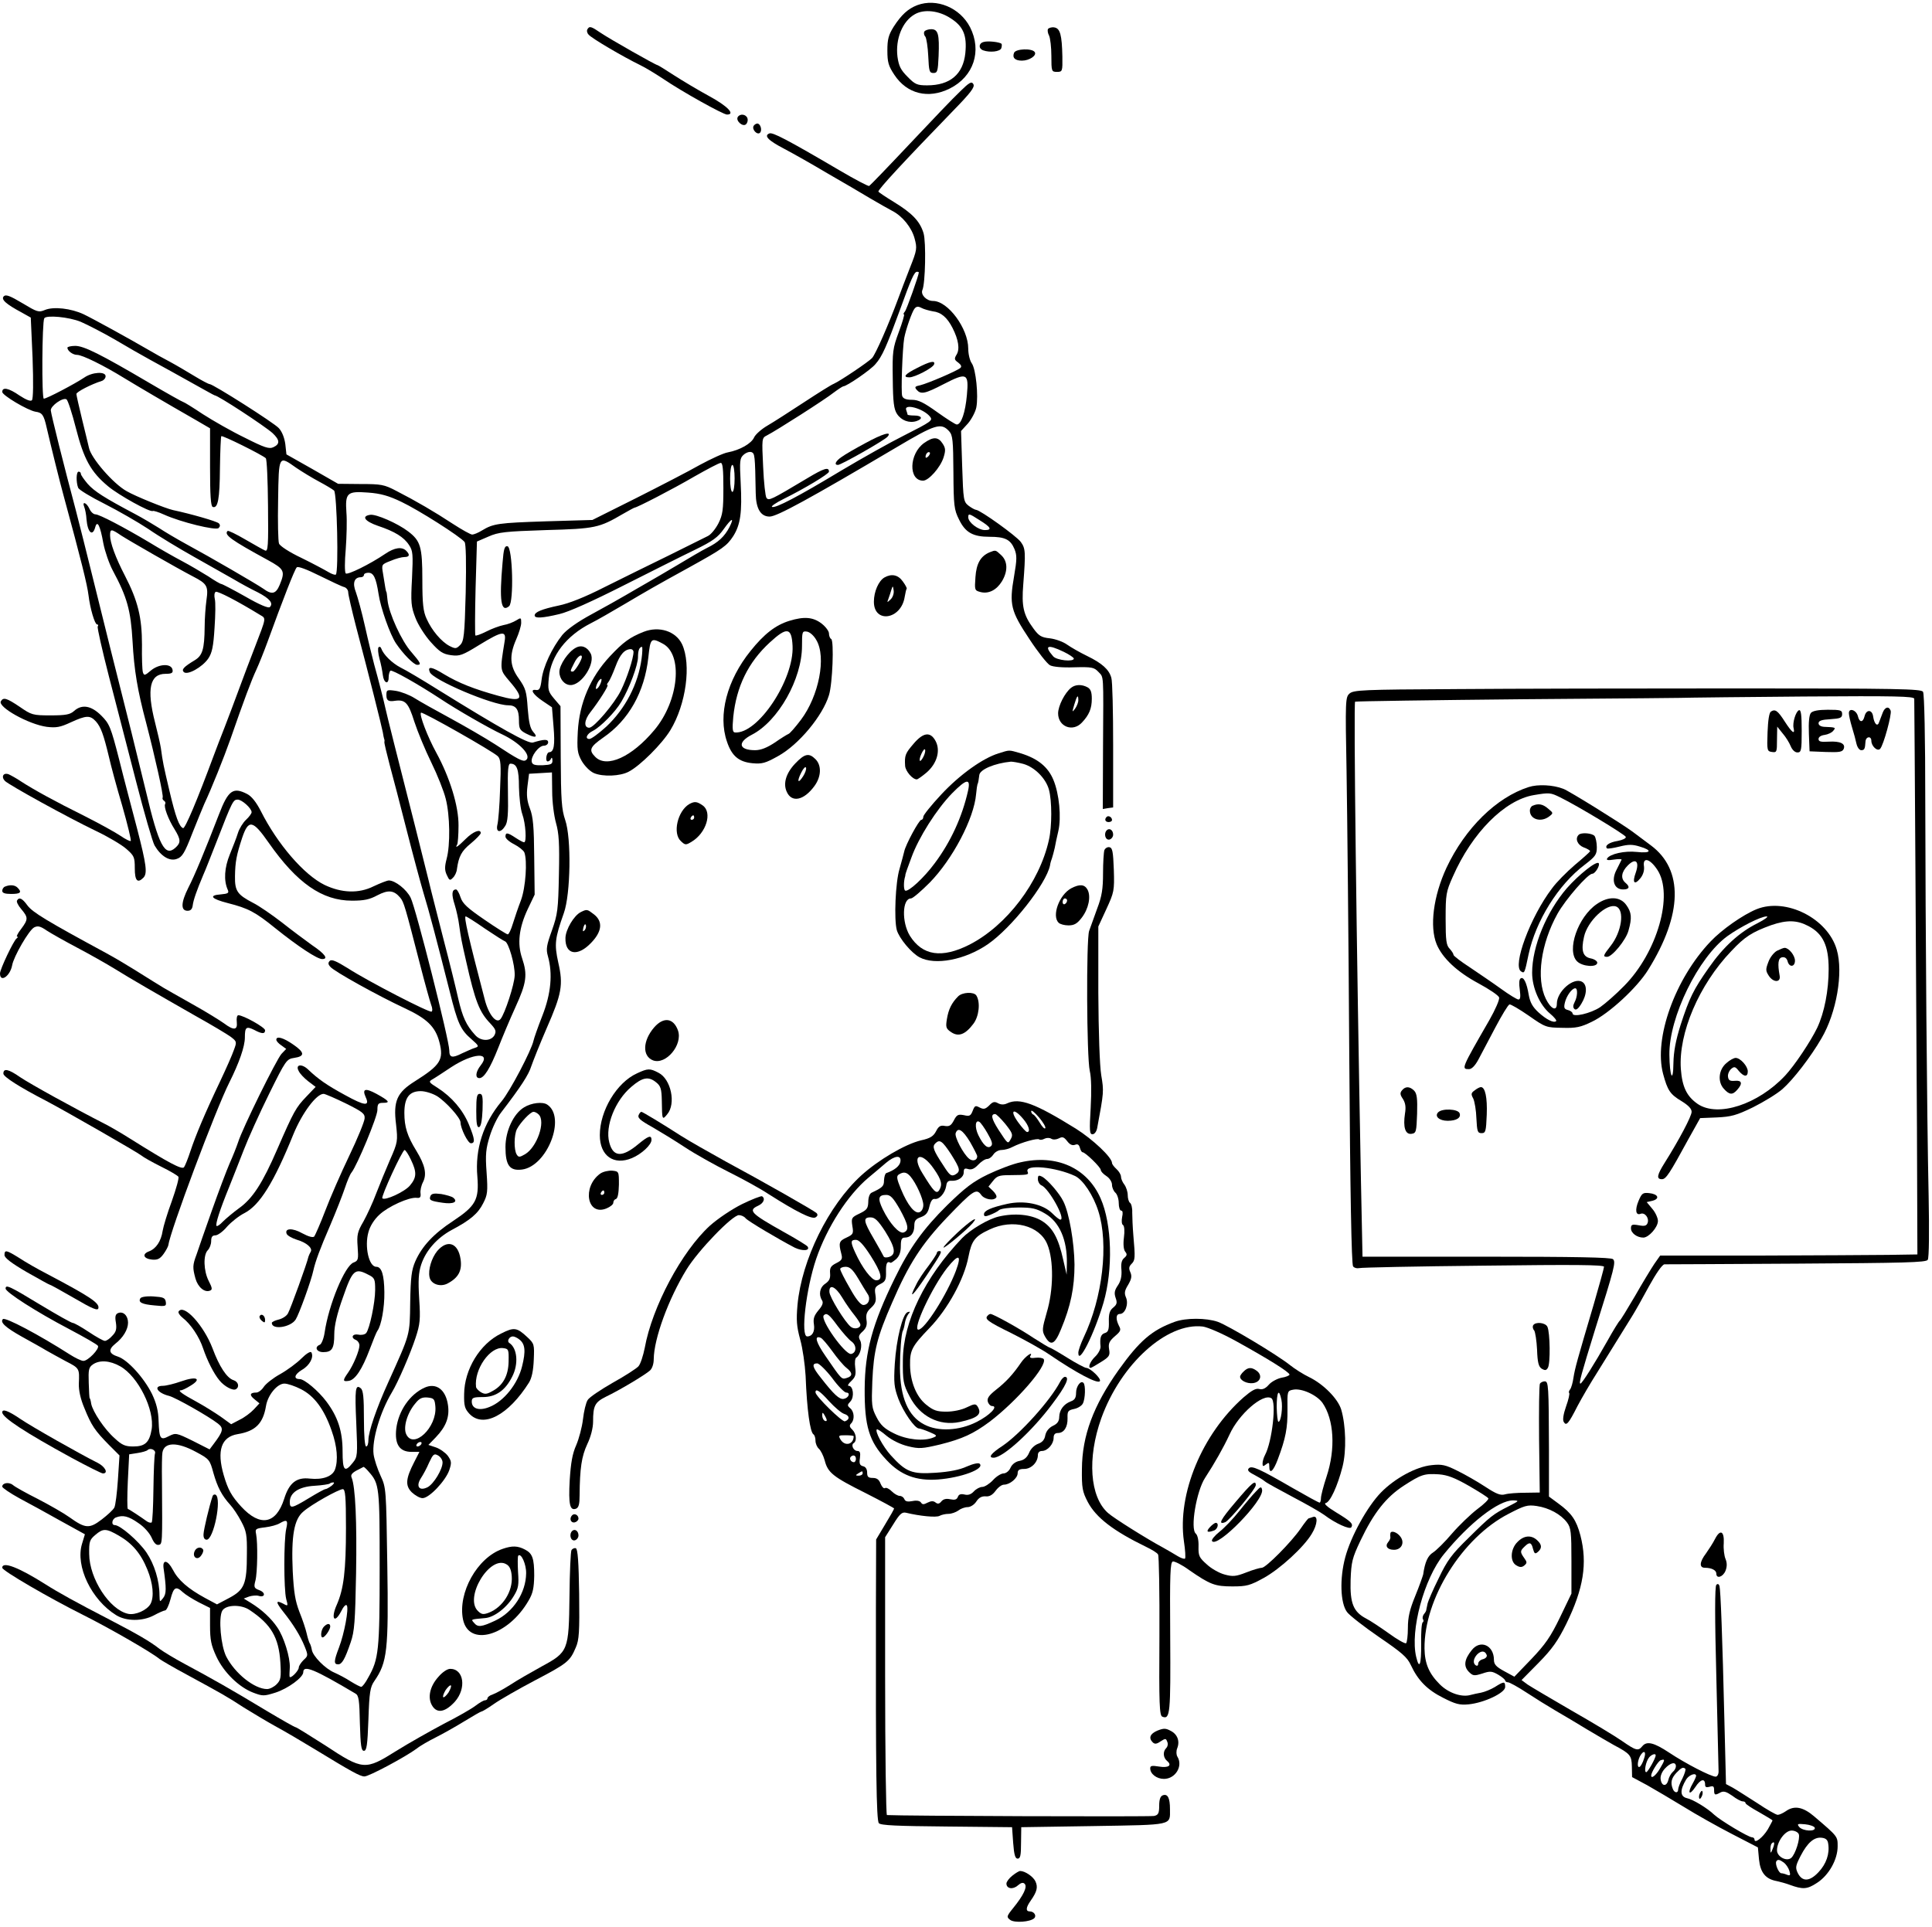 <?xml version="1.0" standalone="no"?>
<!DOCTYPE svg PUBLIC "-//W3C//DTD SVG 20010904//EN"
 "http://www.w3.org/TR/2001/REC-SVG-20010904/DTD/svg10.dtd">
<svg version="1.0" xmlns="http://www.w3.org/2000/svg"
 width="860pt" height="858pt" viewBox="0 0 860 858"
 preserveAspectRatio="xMidYMid meet">
<g transform="translate(0,858) scale(0.1,-0.1)"
fill="#000000" stroke="none">
<path d="M4083 8557 c-41 -16 -70 -42 -105 -96 -23 -37 -28 -56 -28 -106 0
-52 5 -69 31 -108 56 -85 151 -109 247 -61 106 53 144 167 90 273 -45 87 -149
130 -235 98z m148 -58 c57 -36 74 -76 66 -156 -10 -94 -68 -143 -170 -143 -44
0 -54 4 -87 38 -30 30 -39 47 -45 89 -10 79 22 159 78 190 41 23 106 16 158
-18z"/>
<path d="M4115 8440 c-4 -6 -2 -17 4 -23 5 -7 11 -46 13 -87 3 -67 5 -75 23
-75 18 0 20 8 23 75 4 98 -2 120 -33 120 -13 0 -27 -5 -30 -10z"/>
<path d="M2615 8450 c-4 -6 -2 -17 5 -24 11 -15 152 -98 230 -136 25 -12 70
-40 102 -61 82 -56 267 -159 284 -159 39 0 2 38 -79 82 -48 26 -118 68 -157
93 -38 25 -71 45 -73 45 -8 0 -212 116 -252 143 -44 30 -51 32 -60 17z"/>
<path d="M4665 8451 c-3 -6 -1 -19 5 -30 5 -11 10 -51 10 -90 0 -69 1 -71 25
-71 24 0 25 2 24 68 -2 97 -10 126 -36 130 -11 2 -24 -2 -28 -7z"/>
<path d="M4378 8393 c-22 -6 -23 -29 -2 -37 30 -11 75 -6 81 9 3 9 3 18 1 20
-8 8 -62 14 -80 8z"/>
<path d="M4514 8345 c-9 -22 4 -35 35 -35 33 0 67 23 57 38 -11 18 -85 15 -92
-3z"/>
<path d="M4274 8173 c-28 -26 -128 -131 -224 -233 -96 -102 -177 -186 -181
-188 -4 -2 -63 29 -131 69 -235 138 -299 171 -313 165 -26 -10 -6 -31 65 -68
38 -20 125 -69 192 -109 68 -39 155 -90 193 -113 39 -23 82 -47 97 -55 45 -23
86 -74 99 -122 12 -44 11 -52 -20 -130 -18 -46 -42 -109 -53 -139 -43 -116
-100 -246 -116 -264 -17 -18 -142 -102 -171 -115 -9 -3 -68 -40 -132 -82 -64
-42 -137 -89 -163 -104 -26 -15 -53 -39 -59 -52 -12 -28 -64 -57 -117 -67 -19
-3 -75 -29 -125 -56 -49 -28 -177 -94 -284 -148 l-194 -97 -206 -6 c-213 -7
-235 -10 -286 -41 -16 -10 -36 -18 -43 -18 -7 0 -45 21 -85 47 -82 54 -166
103 -252 147 -55 29 -68 31 -160 31 l-100 1 -115 66 -115 65 -5 46 c-4 29 -15
56 -29 71 -22 24 -293 196 -308 196 -5 0 -35 16 -68 36 -33 20 -82 49 -110 64
-27 14 -68 37 -90 50 -91 53 -253 142 -293 161 -56 26 -133 35 -172 19 -28
-12 -35 -9 -100 30 -55 33 -74 40 -83 31 -14 -14 10 -35 79 -72 l41 -23 8
-179 c4 -110 3 -183 -3 -189 -6 -6 -26 2 -55 21 -49 34 -77 39 -77 16 0 -15
113 -82 148 -88 30 -4 37 -14 50 -72 18 -78 59 -244 76 -305 78 -287 104 -392
110 -440 7 -59 28 -130 38 -130 5 0 7 -4 3 -9 -3 -5 20 -106 50 -223 30 -117
85 -328 121 -468 36 -140 73 -268 82 -284 28 -48 67 -72 99 -60 24 8 35 26 69
114 23 58 47 116 53 130 32 68 87 205 117 290 60 173 93 261 115 308 12 26 34
81 49 122 69 190 122 326 131 334 5 6 45 -9 101 -37 51 -25 101 -49 111 -51 9
-3 17 -13 17 -23 0 -10 16 -79 35 -153 56 -211 114 -443 119 -470 2 -14 5 -27
6 -30 2 -3 2 -9 1 -13 -1 -5 10 -50 23 -100 14 -51 48 -182 76 -292 28 -110
62 -236 75 -280 25 -81 61 -219 117 -440 35 -141 48 -170 97 -212 33 -29 34
-32 16 -38 -11 -3 -37 -15 -59 -25 -43 -22 -56 -19 -56 13 0 45 -149 634 -172
680 -18 37 -69 77 -97 77 -8 0 -38 -12 -68 -26 -66 -33 -142 -30 -218 6 -92
45 -210 182 -284 329 -20 39 -41 66 -61 76 -62 32 -84 17 -125 -90 -63 -163
-109 -274 -137 -328 -33 -66 -34 -102 -3 -102 14 0 21 8 23 25 3 23 17 64 47
135 8 17 34 84 60 150 69 178 73 185 93 185 19 0 62 -39 62 -56 0 -6 -11 -21
-25 -34 -13 -12 -30 -39 -36 -59 -6 -20 -23 -63 -36 -95 -24 -59 -28 -116 -9
-158 6 -14 1 -17 -31 -20 -56 -4 -43 -20 32 -39 90 -23 121 -39 211 -112 101
-81 186 -137 208 -137 29 0 13 23 -45 62 -29 21 -90 66 -134 101 -44 34 -102
74 -128 87 -71 37 -82 53 -81 119 1 65 7 95 32 171 28 83 47 80 118 -22 126
-180 238 -258 371 -258 53 0 78 5 113 24 48 25 73 23 101 -10 17 -20 22 -39
88 -295 22 -86 45 -168 50 -182 6 -15 7 -28 2 -31 -9 -6 -281 134 -374 194
-50 31 -71 40 -79 32 -8 -8 -8 -15 2 -26 15 -20 218 -132 330 -184 101 -47
138 -83 156 -152 20 -78 5 -102 -109 -174 -80 -50 -97 -88 -84 -192 8 -74 8
-79 -27 -158 -19 -44 -47 -112 -62 -151 -14 -38 -40 -94 -56 -123 -27 -46 -30
-60 -26 -113 4 -56 3 -62 -18 -70 -39 -14 -111 -188 -129 -312 -4 -27 -14 -51
-21 -54 -26 -10 -15 -33 15 -33 39 0 49 16 49 80 0 37 12 90 39 165 42 121 53
131 112 100 29 -14 31 -20 31 -68 0 -57 -25 -174 -40 -192 -6 -7 -21 -10 -35
-7 -27 5 -35 -15 -10 -24 8 -4 15 -14 15 -24 0 -23 -27 -88 -51 -122 -24 -34
-24 -40 3 -36 29 4 60 51 94 141 15 40 30 77 34 82 17 22 32 103 31 172 -1 77
-12 113 -36 113 -33 0 -53 90 -35 154 7 27 26 57 49 78 38 36 132 79 166 75
15 -2 19 3 17 20 -2 12 3 35 11 50 18 36 9 76 -30 140 -40 65 -53 106 -53 168
0 68 22 97 73 97 20 0 52 -10 72 -22 39 -24 105 -97 105 -117 0 -27 33 -93 46
-93 20 0 18 18 -9 84 -27 65 -76 122 -138 162 -40 25 -42 28 -25 38 11 6 49
31 85 55 97 63 179 69 131 8 -23 -29 -26 -57 -6 -57 21 0 48 44 84 135 17 44
51 125 76 180 50 109 55 145 30 219 -22 64 -14 135 25 218 l31 65 -2 169 c-1
132 -5 178 -19 214 -13 34 -16 60 -11 100 l7 55 51 3 51 3 1 -84 c0 -47 8
-109 17 -141 13 -46 16 -90 13 -229 -3 -158 -6 -178 -31 -249 -24 -67 -27 -83
-18 -115 22 -78 14 -167 -25 -266 -20 -51 -37 -100 -39 -110 -9 -43 -105 -226
-142 -270 -82 -98 -119 -213 -108 -336 8 -102 -7 -130 -108 -197 -87 -57 -138
-112 -168 -179 -17 -39 -21 -71 -23 -183 -2 -150 1 -137 -98 -357 -52 -114
-88 -220 -88 -256 0 -16 -4 -29 -10 -29 -6 0 -10 48 -10 124 0 94 -3 126 -14
135 -24 20 -27 -3 -20 -156 6 -142 6 -149 -16 -176 -36 -45 -45 -35 -45 51 0
90 -21 154 -72 222 -36 48 -98 100 -119 100 -29 0 -23 21 10 41 35 20 54 57
42 78 -4 6 -23 -6 -44 -27 -21 -21 -63 -52 -95 -70 -31 -17 -64 -43 -73 -57
-9 -14 -24 -25 -33 -25 -29 0 -32 -11 -8 -30 l22 -18 -25 -27 c-14 -15 -42
-36 -63 -46 l-38 -20 -47 34 c-26 18 -74 48 -107 66 -63 34 -86 51 -70 51 6 0
25 9 44 21 51 31 26 43 -42 19 -31 -11 -68 -20 -82 -20 -44 0 -25 -32 28 -45
30 -8 176 -91 217 -123 27 -21 24 -34 -19 -91 l-18 -24 -75 38 c-73 36 -76 36
-106 21 -38 -20 -43 -13 -46 67 -1 45 -10 80 -29 120 -36 73 -109 153 -152
167 -41 13 -44 31 -12 57 35 27 57 64 57 94 0 31 -21 52 -44 43 -12 -5 -15
-15 -10 -43 4 -28 1 -41 -16 -58 -11 -13 -26 -23 -33 -23 -7 0 -39 18 -72 40
-33 22 -65 40 -71 40 -6 0 -70 36 -143 80 -140 85 -156 92 -156 73 0 -16 137
-104 282 -180 68 -36 126 -69 129 -75 8 -13 -45 -68 -65 -67 -9 0 -36 13 -61
29 -136 87 -287 167 -297 157 -14 -14 11 -37 84 -78 43 -24 92 -51 108 -61 17
-10 56 -31 87 -48 62 -32 62 -32 59 -100 -1 -29 7 -68 25 -110 31 -77 47 -100
109 -163 l47 -47 -7 -107 c-4 -60 -11 -116 -16 -125 -5 -10 -30 -33 -56 -53
-55 -42 -73 -41 -144 10 -25 18 -88 54 -140 81 -52 26 -102 54 -111 62 -18 15
-48 10 -48 -7 0 -5 35 -29 77 -52 43 -23 126 -68 184 -101 l107 -59 -13 -43
c-30 -99 42 -249 152 -317 45 -28 117 -28 168 -1 22 12 45 22 50 22 6 0 17 23
24 50 14 54 24 60 55 31 12 -11 44 -31 71 -45 l50 -25 0 -78 c0 -65 5 -88 28
-138 33 -71 101 -137 164 -161 42 -16 48 -16 99 0 56 18 124 68 124 91 0 34
50 13 232 -95 15 -8 18 -29 20 -132 3 -101 6 -123 18 -123 12 0 16 24 20 140
4 121 8 144 26 170 58 84 64 136 58 520 -5 337 -5 341 -30 395 -14 30 -28 73
-31 95 -8 63 29 188 81 275 28 46 83 174 106 244 20 61 22 81 16 174 -5 82 -3
115 9 152 21 63 71 119 136 154 83 44 117 73 140 119 19 37 21 51 15 137 -6
81 -3 106 14 161 11 36 33 83 50 105 92 120 123 169 135 207 8 23 38 99 68
168 68 155 75 194 52 294 -18 82 -15 107 25 220 30 84 34 333 6 414 -16 47
-19 88 -20 281 l-1 226 -29 34 c-26 31 -28 39 -23 92 9 98 77 187 187 243 28
14 94 52 148 84 105 62 132 78 292 166 148 82 165 94 194 138 32 51 40 105 33
238 -5 97 -4 109 13 124 11 10 26 15 35 12 15 -6 16 -13 19 -183 1 -69 22
-104 62 -104 32 0 175 78 564 308 175 104 199 111 235 72 16 -18 18 -40 19
-183 1 -149 3 -166 25 -210 28 -58 62 -77 136 -77 69 0 93 -12 111 -55 11 -28
11 -45 -2 -121 -22 -126 -15 -154 68 -279 38 -58 80 -111 92 -117 13 -7 55
-11 108 -9 78 2 88 0 107 -20 25 -27 23 0 21 -337 l-1 -274 23 4 23 3 0 275
c0 151 -3 287 -8 302 -10 37 -41 65 -109 98 -31 15 -71 38 -88 50 -18 13 -52
25 -77 28 -38 4 -49 11 -73 44 -45 61 -53 99 -45 197 11 143 10 159 -11 188
-20 27 -179 141 -199 143 -5 0 -21 9 -33 18 -23 18 -24 25 -29 176 l-5 157 31
34 c16 19 33 51 37 71 10 53 -2 170 -20 196 -9 12 -16 42 -16 66 0 89 -90 212
-157 212 -29 0 -56 28 -47 49 13 28 17 213 5 253 -16 53 -51 89 -131 138 -38
23 -70 45 -70 47 0 11 115 135 333 360 78 80 97 105 90 118 -8 14 -17 9 -59
-32z m-184 -806 c0 -12 -54 -165 -62 -174 -6 -7 -8 -13 -4 -13 3 0 -7 -35 -23
-78 -27 -73 -29 -87 -27 -209 1 -104 5 -135 19 -156 19 -29 54 -42 86 -32 31
10 25 25 -9 25 -16 0 -30 2 -30 4 0 2 -3 11 -6 20 -12 31 75 8 105 -28 15 -18
9 -22 -119 -87 -58 -29 -181 -98 -275 -154 -194 -117 -292 -168 -308 -162 -7
2 16 18 50 35 95 47 203 112 203 122 0 22 -21 16 -96 -29 -164 -98 -171 -101
-182 -88 -5 6 -12 69 -15 139 -6 125 -6 128 16 139 43 22 262 162 298 191 20
15 40 28 43 28 15 0 123 74 143 99 30 34 49 78 107 236 53 147 66 175 78 175
4 0 8 -1 8 -3z m62 -173 c37 -4 64 -27 88 -74 27 -53 33 -95 18 -119 -11 -18
-10 -23 7 -35 13 -10 17 -18 10 -24 -14 -13 -145 -69 -178 -77 -24 -5 -27 -8
-17 -20 19 -22 36 -19 121 25 103 53 112 49 103 -49 -7 -77 -25 -131 -45 -131
-6 0 -45 25 -87 55 -60 43 -84 55 -113 55 -25 0 -39 5 -43 17 -6 15 1 212 9
258 7 38 35 118 46 131 8 10 16 11 31 3 11 -6 34 -12 50 -15z m-3792 -47 c30
-13 98 -48 150 -78 52 -31 122 -71 155 -89 33 -18 78 -43 100 -55 149 -83 188
-105 190 -105 15 0 222 -136 258 -168 33 -31 34 -49 4 -63 -19 -9 -40 -2 -127
42 -58 28 -142 76 -187 105 -45 30 -84 54 -87 54 -3 0 -71 38 -151 85 -219
129 -292 165 -330 165 -19 0 -35 -4 -35 -8 0 -14 24 -32 43 -32 23 0 117 -46
211 -104 66 -40 176 -105 321 -188 l60 -35 0 -173 c0 -124 3 -174 12 -177 23
-8 31 35 32 172 1 76 4 141 6 143 5 5 182 -83 198 -98 5 -4 9 -100 10 -212 2
-179 0 -205 -13 -199 -8 3 -48 26 -88 49 -41 24 -76 41 -79 38 -17 -17 15 -40
180 -130 73 -40 77 -49 52 -110 -17 -41 -35 -45 -73 -17 -32 22 -235 140 -344
199 -42 23 -96 55 -120 71 -24 15 -72 44 -108 63 -134 71 -180 100 -210 134
-16 19 -30 39 -30 44 0 6 -4 10 -10 10 -11 0 -12 -46 -2 -72 4 -9 57 -41 117
-71 61 -31 148 -81 195 -112 46 -32 139 -88 205 -125 66 -37 145 -82 175 -99
30 -18 78 -44 107 -58 54 -28 71 -49 54 -66 -6 -6 -45 10 -109 47 -55 31 -103
56 -107 56 -4 0 -30 15 -58 34 -29 18 -81 49 -117 68 -36 19 -101 56 -145 83
-114 68 -223 125 -240 125 -9 0 -21 11 -27 25 -13 28 -34 35 -23 8 4 -10 9
-35 10 -55 5 -59 27 -79 39 -35 9 33 22 7 36 -72 7 -36 26 -91 42 -121 64
-119 80 -177 88 -315 7 -129 22 -219 61 -365 39 -150 78 -324 73 -331 -2 -4 0
-10 6 -14 6 -4 8 -10 5 -15 -7 -11 14 -68 42 -112 28 -46 29 -60 3 -83 -46
-41 -74 12 -130 250 -23 94 -52 213 -65 265 -43 169 -146 581 -180 720 -18 74
-49 196 -68 270 -51 191 -109 422 -111 443 -1 20 54 59 70 49 6 -4 25 -62 42
-129 35 -137 66 -194 143 -258 48 -40 187 -117 199 -110 3 2 26 -5 50 -16 75
-34 231 -72 243 -60 7 7 8 14 1 21 -9 9 -124 42 -204 59 -35 8 -166 61 -206
84 -61 34 -159 148 -168 193 -2 10 -16 66 -30 124 -14 58 -26 110 -26 116 0 9
65 43 113 58 9 3 17 12 17 21 0 22 -59 19 -95 -6 -40 -27 -167 -94 -180 -94
-10 0 -8 341 2 358 9 15 110 6 163 -16z m959 -650 c25 -17 71 -45 101 -61 30
-16 60 -34 67 -40 13 -12 21 -362 8 -374 -3 -3 -18 2 -33 11 -15 9 -69 38
-120 63 -53 25 -96 53 -100 64 -4 10 -6 98 -4 194 3 201 2 199 81 143z m1901
-90 c0 -97 -3 -119 -22 -157 -13 -25 -34 -51 -48 -57 -14 -7 -92 -46 -175 -87
-82 -40 -210 -103 -284 -140 -86 -44 -159 -73 -204 -82 -75 -16 -107 -29 -107
-44 0 -14 35 -12 110 6 40 9 147 57 285 127 121 61 264 133 318 159 80 39 103
56 129 93 35 49 48 54 25 8 -22 -42 -50 -68 -99 -92 -24 -12 -83 -47 -133 -77
-49 -29 -110 -65 -135 -79 -25 -14 -67 -39 -95 -55 -27 -16 -95 -54 -150 -84
-65 -35 -112 -69 -132 -93 -46 -58 -85 -141 -92 -198 -5 -41 -10 -49 -25 -47
-29 5 -14 -20 31 -50 l40 -27 7 -86 c7 -82 2 -113 -19 -114 -13 0 -19 -41 -7
-41 6 0 13 6 15 13 3 6 6 3 6 -8 1 -17 -6 -20 -43 -22 -35 -1 -46 2 -49 15 -5
24 31 72 54 72 10 0 19 7 19 15 0 15 -19 14 -68 -1 -21 -6 -143 62 -425 237
-67 42 -141 86 -164 97 -38 20 -76 57 -86 85 -2 7 -8 9 -12 5 -4 -4 -2 -27 4
-50 7 -24 13 -56 15 -73 4 -36 26 -46 26 -11 0 13 4 27 8 30 8 5 123 -60 222
-125 75 -50 215 -130 272 -157 82 -38 138 -98 108 -117 -12 -7 -33 3 -136 71
-45 29 -135 81 -201 117 -65 35 -136 75 -158 89 -22 14 -59 28 -82 32 -41 6
-43 5 -43 -19 0 -24 9 -30 39 -25 45 6 59 -9 85 -92 15 -46 49 -128 76 -183
27 -55 56 -128 64 -161 19 -73 21 -206 4 -268 -9 -35 -9 -51 1 -72 11 -24 14
-26 27 -12 9 8 17 26 18 39 8 56 20 80 62 114 24 20 44 41 44 46 0 20 -34 7
-67 -26 -34 -34 -50 -45 -38 -25 3 5 6 43 6 84 1 87 -39 215 -99 325 -38 69
-77 170 -68 178 6 6 320 -172 342 -194 13 -13 15 -37 10 -147 -2 -72 -8 -143
-12 -158 -8 -35 15 -38 35 -5 11 16 14 54 12 150 -2 101 1 127 11 127 29 0 38
-25 38 -104 1 -45 7 -99 15 -121 15 -42 20 -125 8 -125 -5 0 -21 9 -38 20 -36
24 -45 25 -45 5 0 -8 17 -23 39 -34 21 -11 41 -27 45 -36 14 -37 6 -156 -15
-213 -12 -31 -28 -78 -36 -104 -8 -27 -18 -48 -23 -48 -4 0 -51 29 -103 65
-76 52 -98 72 -107 100 -6 19 -15 35 -20 35 -19 0 -21 -22 -6 -68 8 -26 17
-67 20 -92 8 -57 10 -68 31 -160 40 -178 59 -226 107 -276 25 -27 28 -35 19
-53 -16 -28 -62 -28 -87 2 -39 43 -55 79 -74 160 -10 45 -39 163 -65 262 -25
99 -56 218 -67 265 -12 47 -39 155 -60 240 -76 298 -128 505 -132 525 -6 29
-32 131 -50 195 -8 30 -27 107 -41 170 -14 63 -33 132 -41 154 -16 40 -7 66
22 66 8 0 14 5 14 10 0 6 9 10 20 10 23 0 34 -23 45 -94 9 -62 51 -181 78
-221 31 -46 79 -95 94 -95 20 0 16 8 -26 57 -43 48 -100 172 -106 231 -2 20
-4 37 -5 37 -2 0 -5 17 -15 81 -7 41 -7 41 34 57 23 10 50 17 61 17 23 0 26
10 8 28 -19 19 -52 14 -92 -13 -69 -47 -169 -96 -177 -88 -5 5 -5 53 0 108 4
55 6 128 3 163 -6 88 3 96 96 89 56 -4 92 -14 150 -42 74 -35 260 -153 280
-178 6 -8 8 -88 5 -226 -5 -191 -8 -216 -25 -233 -17 -17 -21 -17 -47 -4 -36
19 -79 69 -102 121 -15 32 -19 66 -19 173 0 148 -8 174 -63 216 -47 36 -143
78 -169 74 -41 -6 -24 -29 34 -49 75 -25 116 -50 139 -86 17 -25 18 -41 13
-148 -6 -107 -4 -126 15 -175 11 -30 42 -79 68 -108 40 -45 55 -54 91 -59 38
-5 50 -1 126 46 103 63 121 65 112 14 -21 -130 -21 -125 23 -177 68 -79 57
-94 -50 -64 -109 30 -177 57 -242 96 -55 34 -75 37 -64 10 13 -35 279 -148
349 -148 35 0 48 -18 48 -67 0 -37 4 -44 30 -58 42 -22 57 -19 34 6 -14 16
-20 42 -25 105 -5 75 -9 89 -39 132 -41 56 -44 103 -12 176 12 27 22 60 22 73
0 24 -1 24 -22 11 -13 -8 -38 -18 -57 -21 -19 -4 -54 -17 -77 -29 -24 -12 -46
-20 -48 -17 -2 2 -2 97 1 211 l6 207 51 22 c45 20 74 23 256 29 220 6 237 10
343 72 26 15 50 28 52 28 10 0 169 82 265 138 58 33 111 61 118 61 9 1 12 -28
12 -112z m50 43 c0 -33 -4 -60 -10 -60 -6 0 -10 27 -10 60 0 33 4 60 10 60 6
0 10 -27 10 -60z m1089 -185 c52 -32 59 -45 25 -45 -29 0 -74 34 -74 57 0 18
4 17 49 -12z m-3820 -69 c39 -25 248 -145 321 -183 62 -32 68 -43 59 -105 -4
-29 -8 -83 -8 -119 -1 -101 -10 -128 -45 -149 -48 -29 -59 -41 -48 -52 16 -16
83 22 109 60 17 25 23 54 28 137 4 57 5 115 1 129 -3 14 -2 27 4 31 8 5 97
-41 198 -103 27 -16 28 -9 -23 -142 -20 -52 -52 -135 -70 -185 -18 -49 -47
-126 -64 -170 -17 -44 -40 -102 -50 -130 -73 -197 -127 -325 -136 -322 -17 6
-33 48 -61 167 -27 115 -29 124 -38 190 -3 19 -15 71 -26 114 -38 149 -23 216
47 216 27 0 34 4 31 18 -5 29 -60 27 -96 -3 -27 -23 -31 -24 -36 -8 -3 10 -5
65 -4 123 0 120 -18 195 -76 307 -42 81 -66 147 -66 179 0 30 5 30 49 0z
m4196 -518 c25 -12 45 -26 45 -30 0 -16 -77 -8 -92 10 -42 48 -26 55 47 20z
m-2577 -1232 c43 -29 84 -55 90 -57 16 -5 45 -106 43 -152 -1 -40 -44 -171
-63 -194 -19 -23 -54 21 -71 90 -72 275 -93 367 -84 367 4 0 42 -24 85 -54z
m-329 -1029 c27 -56 26 -79 -4 -115 -23 -28 -112 -69 -123 -57 -7 7 89 215 99
215 4 0 17 -19 28 -43z m-1294 -920 c80 -45 154 -194 140 -281 -10 -58 -29
-76 -82 -76 -35 0 -50 6 -82 36 -46 40 -98 119 -105 154 -2 14 -5 25 -7 25 -1
0 -3 30 -4 68 -2 59 0 69 18 82 30 21 76 18 122 -8z m805 -102 c59 -30 103
-89 136 -184 25 -70 30 -133 15 -174 -12 -31 -55 -46 -112 -40 -59 7 -92 -19
-114 -90 -36 -113 -107 -126 -191 -35 -43 47 -59 75 -78 140 -32 110 -11 171
62 183 79 13 113 47 126 125 8 49 50 100 82 100 14 0 47 -11 74 -25z m-468
-279 c60 -32 62 -35 78 -94 18 -63 37 -100 75 -142 13 -14 35 -47 49 -74 23
-43 26 -60 25 -145 0 -133 -11 -159 -78 -195 l-55 -29 -54 29 c-75 41 -119 79
-143 126 -22 42 -46 47 -41 7 13 -91 13 -115 -2 -134 -15 -19 -15 -19 -16 12
0 66 -23 139 -58 191 -35 51 -117 122 -141 122 -17 0 -13 27 5 34 31 12 56 6
100 -25 26 -17 50 -45 59 -65 10 -23 20 -34 31 -32 17 3 17 0 15 283 -1 61 0
118 2 128 8 47 66 48 149 3z m-182 -7 c-3 -8 -6 -79 -7 -157 -1 -79 -4 -147
-8 -150 -3 -3 -14 -1 -23 6 -25 18 -76 52 -83 54 -3 2 -3 57 0 123 l6 120 38
6 c20 3 40 9 44 13 12 12 38 0 33 -15z m951 -81 c48 -54 49 -67 49 -430 0
-365 -4 -405 -51 -487 -12 -23 -26 -41 -31 -41 -5 0 -26 11 -47 24 -21 14 -54
31 -72 39 -41 17 -97 74 -101 102 -2 11 -6 25 -10 30 -3 6 -9 25 -13 43 -4 18
-18 61 -32 95 -19 50 -25 86 -30 182 -7 157 6 231 47 265 36 32 158 100 176
100 11 0 14 -33 14 -172 0 -192 -10 -272 -41 -343 -27 -60 -11 -87 19 -30 11
23 22 34 26 27 9 -15 -11 -124 -35 -187 -23 -60 -24 -75 -4 -75 17 0 30 22 56
98 17 49 20 92 24 307 4 232 -3 386 -20 427 -5 11 2 20 22 31 15 8 30 15 31
16 2 1 13 -9 23 -21z m-165 -63 c-11 -8 -23 -15 -28 -15 -4 0 -37 -18 -73 -40
-76 -46 -85 -48 -85 -17 0 41 40 68 110 72 34 2 65 7 68 10 3 3 10 5 16 5 6 0
2 -7 -8 -15z m-202 -192 c-11 -50 -11 -269 0 -312 9 -32 8 -33 -13 -21 -35 18
-34 7 0 -36 44 -55 76 -107 95 -154 16 -40 16 -42 -5 -61 -11 -11 -21 -26 -21
-33 0 -15 -39 -54 -41 -40 -1 5 0 23 1 40 2 44 -26 136 -56 179 -27 40 -69 79
-118 109 l-31 19 24 9 c13 4 32 6 42 3 29 -9 33 14 4 25 -24 9 -26 13 -18 43
9 35 11 167 3 207 -5 23 -2 25 40 30 25 3 54 11 65 18 33 19 38 14 29 -25z
m-745 -30 c59 -34 98 -79 127 -151 25 -61 31 -121 14 -153 -16 -28 -67 -51
-100 -44 -82 18 -172 156 -173 266 -1 55 2 64 27 85 35 30 48 30 105 -3z m582
-331 c96 -64 130 -122 137 -233 4 -68 2 -79 -17 -98 -11 -11 -30 -21 -42 -21
-56 0 -143 69 -182 145 -24 48 -35 171 -18 203 15 28 84 30 122 4z"/>
<path d="M3850 6606 c-41 -22 -88 -49 -103 -60 -27 -18 -36 -36 -17 -36 14 0
208 110 221 126 22 26 -23 13 -101 -30z"/>
<path d="M4083 6942 c-54 -27 -67 -42 -35 -42 24 0 105 42 110 58 6 18 -17 14
-75 -16z"/>
<path d="M2237 6074 c-15 -169 -7 -223 29 -193 22 18 16 262 -7 267 -13 2 -17
-11 -22 -74z"/>
<path d="M946 1918 c-15 -45 -39 -147 -40 -168 -1 -16 4 -25 14 -25 31 0 68
183 40 200 -6 3 -12 0 -14 -7z"/>
<path d="M866 1673 c-11 -26 13 -42 29 -19 8 10 12 23 9 27 -9 15 -31 10 -38
-8z"/>
<path d="M1442 1338 c-13 -13 -17 -48 -6 -48 10 0 33 33 34 48 0 15 -12 16
-28 0z"/>
<path d="M3284 8059 c-10 -17 23 -46 37 -32 7 7 9 19 6 27 -7 18 -33 21 -43 5z"/>
<path d="M3355 8020 c-10 -16 16 -43 28 -31 11 11 2 41 -12 41 -5 0 -13 -5
-16 -10z"/>
<path d="M4114 6608 c-68 -48 -71 -168 -5 -168 25 0 77 59 91 103 10 32 9 42
-4 62 -20 31 -42 31 -82 3z m18 -60 c-7 -7 -12 -8 -12 -2 0 14 12 26 19 19 2
-3 -1 -11 -7 -17z"/>
<path d="M4405 6121 c-40 -17 -59 -50 -63 -111 -4 -57 -4 -59 23 -66 36 -9 71
9 95 48 27 45 26 89 -3 116 -26 24 -24 24 -52 13z"/>
<path d="M3937 6009 c-26 -15 -47 -63 -47 -108 0 -98 121 -80 137 21 3 18 7
35 9 37 2 2 -6 17 -17 32 -21 30 -50 36 -82 18z m27 -98 c-16 -15 -16 -15 -9
4 4 11 10 29 13 40 6 18 7 18 10 -4 2 -13 -4 -31 -14 -40z"/>
<path d="M3514 5816 c-62 -19 -113 -59 -173 -134 -105 -130 -146 -286 -105
-404 21 -63 52 -90 113 -96 43 -4 58 0 115 32 92 51 198 179 226 271 16 51 23
242 10 250 -6 3 -10 15 -10 25 0 10 -15 30 -33 44 -38 29 -78 32 -143 12z m14
-112 c7 -150 -155 -394 -257 -385 -10 1 -12 15 -7 69 14 136 67 244 163 332
76 70 97 67 101 -16z m106 26 c45 -76 11 -249 -69 -355 -25 -33 -50 -62 -56
-63 -5 -2 -33 -19 -60 -38 -35 -23 -62 -34 -88 -34 -73 0 -80 35 -14 69 117
60 223 248 223 395 0 64 1 67 22 64 13 -2 31 -18 42 -38z"/>
<path d="M2865 5767 c-61 -24 -91 -46 -150 -109 -87 -93 -136 -208 -143 -335
-4 -81 -2 -96 18 -132 14 -23 36 -45 54 -53 40 -17 116 -14 154 6 51 26 149
124 186 185 70 115 94 293 52 383 -28 58 -102 82 -171 55z m84 -52 c93 -47 73
-255 -36 -385 -100 -120 -212 -171 -263 -120 -30 30 -25 44 35 86 114 78 184
203 201 357 9 86 12 89 63 62z m-93 -67 c-15 -113 -72 -223 -157 -303 -33 -30
-67 -55 -75 -55 -22 0 -12 23 15 36 35 18 100 84 127 130 36 61 74 163 74 199
0 29 6 45 18 45 2 0 2 -24 -2 -52z m-36 30 c0 -29 -29 -117 -56 -172 -29 -59
-120 -166 -141 -166 -25 0 -23 34 5 69 37 47 84 121 76 121 -4 0 -2 6 4 13 6
7 20 38 32 70 20 54 40 76 68 77 6 0 12 -6 12 -12z m-150 -148 c-6 -12 -14
-19 -17 -17 -2 3 1 15 7 27 6 12 14 19 17 17 2 -3 -1 -15 -7 -27z"/>
<path d="M2563 5696 c-33 -17 -73 -76 -73 -107 0 -32 23 -59 50 -59 50 0 112
98 89 141 -15 29 -41 39 -66 25z m27 -41 c0 -14 -32 -65 -40 -65 -13 0 -13 1
6 38 13 28 34 43 34 27z"/>
<path d="M4768 5518 c-28 -22 -58 -81 -58 -114 0 -59 65 -85 106 -41 32 34 44
62 44 106 0 30 -5 43 -19 51 -26 14 -54 13 -73 -2z m32 -56 c0 -10 -7 -27 -15
-38 -13 -17 -13 -15 -3 19 12 41 18 47 18 19z"/>
<path d="M6476 5512 c-411 -2 -451 -4 -469 -20 -18 -16 -19 -30 -13 -347 3
-181 9 -748 12 -1260 4 -613 10 -934 17 -943 5 -7 17 -10 26 -8 9 3 258 8 554
11 406 5 537 4 537 -5 0 -6 -21 -82 -46 -168 -73 -247 -83 -282 -90 -326 -3
-22 -10 -46 -15 -52 -5 -6 -7 -13 -4 -16 3 -2 -3 -30 -14 -60 -12 -34 -16 -61
-10 -69 11 -19 21 -8 61 71 19 36 58 103 88 150 29 47 71 114 93 150 22 36 50
81 62 100 12 19 46 79 75 133 32 58 59 97 69 98 9 0 274 1 589 3 478 3 576 5
583 17 6 8 7 127 4 284 -8 368 -14 1191 -15 1760 0 278 -4 476 -10 485 -8 13
-110 15 -822 15 -447 0 -1015 -1 -1262 -3z m2045 -43 c1 -29 9 -1370 12 -1909
l2 -565 -130 -2 c-71 -1 -329 -2 -573 -3 l-442 0 -26 -37 c-14 -21 -53 -85
-86 -143 -34 -58 -64 -107 -68 -110 -4 -3 -29 -43 -55 -90 -58 -103 -113 -190
-120 -190 -8 0 3 39 65 240 88 279 93 301 80 314 -8 8 -170 11 -563 11 l-552
0 -7 340 c-20 1044 -33 2123 -26 2131 3 2 342 7 754 11 412 3 750 6 751 7 1 0
222 3 492 5 410 3 491 1 492 -10z"/>
<path d="M8381 5408 c-5 -13 -12 -32 -16 -42 -7 -24 -22 -10 -27 24 -4 31 -30
33 -38 2 -7 -30 -23 -30 -30 0 -7 27 -40 38 -40 13 0 -9 6 -37 14 -63 8 -26
17 -59 20 -74 4 -16 13 -28 21 -28 14 0 17 5 19 39 2 23 26 25 26 3 0 -24 27
-49 39 -36 15 15 53 155 47 170 -8 21 -25 17 -35 -8z"/>
<path d="M7883 5412 c-8 -5 -13 -40 -15 -92 -3 -82 -2 -85 20 -88 21 -3 22 0
22 55 l1 58 24 -30 c14 -16 30 -42 36 -57 7 -17 19 -28 30 -28 17 0 19 9 19
96 0 70 -3 95 -12 92 -14 -5 -30 -56 -24 -80 7 -31 -8 -19 -39 29 -32 50 -43
57 -62 45z"/>
<path d="M8061 5406 c-8 -9 -11 -43 -9 -93 l3 -78 73 -3 c60 -2 73 0 79 14 9
23 -15 35 -67 32 -35 -2 -45 0 -45 12 0 9 11 16 27 18 14 2 32 10 38 18 13 15
12 16 -40 18 -15 1 -25 7 -25 16 0 11 14 16 53 18 44 3 52 6 52 23 0 17 -7 19
-64 19 -42 0 -67 -5 -75 -14z"/>
<path d="M6805 5076 c-144 -46 -283 -183 -366 -359 -59 -127 -76 -263 -44
-341 26 -62 91 -123 186 -174 48 -26 90 -54 92 -63 3 -9 -17 -54 -43 -100
-125 -217 -126 -219 -91 -219 12 0 27 15 42 43 12 23 46 87 75 142 29 55 57
101 63 103 5 2 44 -21 86 -50 74 -52 78 -53 149 -54 62 -2 83 3 132 27 76 36
202 152 251 232 153 246 157 445 12 553 -29 22 -66 49 -83 62 -52 38 -282 181
-307 190 -46 18 -114 21 -154 8z m140 -46 c81 -40 289 -166 292 -176 2 -6 -14
-14 -36 -18 -38 -6 -59 -21 -48 -33 3 -3 28 1 56 8 40 10 58 10 90 0 58 -17
51 -31 -13 -24 -54 6 -120 -9 -132 -29 -5 -8 5 -9 30 -5 21 3 36 3 34 -1 -2
-4 -12 -24 -22 -44 -25 -47 -11 -88 29 -88 28 0 32 12 10 30 -22 19 -18 48 11
77 35 35 53 18 35 -33 -16 -44 -6 -57 21 -24 12 15 18 34 16 52 -7 44 26 36
59 -14 74 -111 0 -368 -147 -517 -36 -37 -84 -79 -107 -95 -42 -28 -123 -47
-123 -28 0 5 -9 12 -20 15 -17 4 -20 10 -14 34 7 29 31 63 46 63 12 0 10 -38
-3 -62 -7 -14 -8 -23 -1 -30 7 -7 17 0 31 23 26 42 27 85 3 98 -39 21 -112
-44 -112 -98 0 -36 -27 -23 -49 22 -44 90 -22 246 52 379 36 64 135 178 155
178 13 0 36 39 28 47 -10 11 -87 -50 -141 -111 -91 -105 -155 -260 -155 -377
0 -67 34 -144 80 -182 18 -15 30 -30 27 -33 -10 -10 -43 6 -79 39 -26 24 -37
44 -43 77 -9 55 -23 83 -36 74 -7 -4 -8 -23 -4 -50 4 -31 3 -44 -6 -44 -6 0
-41 21 -78 48 -36 26 -98 68 -138 95 -40 26 -73 51 -73 56 0 5 -8 17 -17 27
-15 15 -18 36 -18 133 0 109 2 121 32 188 86 196 231 341 360 363 71 12 75 11
118 -10z"/>
<path d="M6823 4993 c-7 -2 -13 -12 -13 -22 0 -39 49 -54 86 -26 19 15 19 15
-5 35 -23 20 -43 24 -68 13z"/>
<path d="M7027 4863 c-17 -17 -5 -45 23 -56 17 -6 29 -14 28 -17 -2 -4 -32
-31 -68 -61 -36 -31 -82 -77 -102 -105 -96 -126 -177 -345 -137 -369 15 -10
16 -7 33 75 32 150 132 311 250 400 48 37 54 45 54 78 0 20 -5 43 -10 50 -11
13 -60 17 -71 5z"/>
<path d="M7108 4555 c-84 -57 -136 -207 -88 -255 24 -24 90 -28 90 -6 0 7 -13
16 -29 19 -35 7 -44 34 -30 96 15 70 101 151 143 135 39 -15 25 -113 -25 -176
-33 -42 -35 -48 -15 -48 22 0 84 75 95 117 16 56 14 81 -10 114 -27 38 -79 40
-131 4z"/>
<path d="M7819 4532 c-61 -25 -155 -91 -205 -144 -158 -166 -253 -431 -211
-589 20 -74 31 -91 83 -122 29 -18 44 -33 44 -47 0 -20 -57 -127 -120 -227
-34 -54 -38 -73 -12 -73 18 0 34 25 118 179 l52 93 74 3 c64 3 87 9 161 45 48
24 107 60 131 81 48 42 126 143 174 226 67 114 98 293 68 395 -40 139 -226
233 -357 180z m5 -62 c-81 -40 -153 -106 -217 -198 -69 -98 -87 -135 -126
-255 -22 -70 -31 -119 -32 -170 -1 -94 -17 -60 -18 37 -2 167 129 434 258 528
57 41 149 88 175 88 10 0 -7 -13 -40 -30z m226 -13 c65 -34 90 -88 90 -191 0
-96 -19 -194 -51 -262 -29 -60 -100 -167 -143 -213 -120 -128 -299 -187 -389
-126 -49 34 -69 76 -75 156 -11 159 81 375 225 525 60 64 92 84 177 115 70 24
115 23 166 -4z"/>
<path d="M7910 4347 c-13 -7 -31 -29 -38 -49 -13 -34 -13 -40 2 -63 20 -30 53
-30 48 0 -10 55 -7 80 11 83 12 2 20 -4 24 -17 7 -29 33 -27 33 2 0 23 -27 57
-46 57 -5 0 -20 -6 -34 -13z"/>
<path d="M7685 3847 c-35 -29 -40 -83 -12 -114 25 -28 39 -29 60 -5 25 28 21
43 -10 40 -22 -2 -29 2 -31 18 -2 11 5 27 14 35 14 12 19 10 34 -9 23 -27 40
-28 40 -2 0 23 -33 60 -54 60 -8 0 -27 -10 -41 -23z"/>
<path d="M6241 3726 c-10 -12 -9 -20 4 -39 11 -18 14 -36 9 -65 -9 -60 1 -94
29 -90 21 3 22 9 25 89 2 69 -1 90 -13 103 -20 20 -39 20 -54 2z"/>
<path d="M6565 3726 c-17 -12 -18 -17 -7 -37 6 -13 13 -53 14 -89 3 -57 5 -65
23 -65 18 0 20 8 23 82 3 77 -7 123 -26 123 -5 0 -17 -6 -27 -14z"/>
<path d="M6402 3628 c-18 -18 5 -38 42 -38 40 0 61 14 53 34 -8 19 -77 22 -95
4z"/>
<path d="M7294 3234 c-17 -40 -13 -67 9 -58 19 7 39 -19 31 -41 -5 -13 -14
-15 -40 -10 -29 5 -34 3 -34 -14 0 -21 27 -41 55 -41 24 0 65 46 65 74 0 13
-11 38 -25 54 l-25 30 26 6 c34 9 25 30 -15 34 -28 3 -33 -1 -47 -34z"/>
<path d="M4 5458 c-16 -25 123 -103 204 -114 42 -5 60 -2 107 20 70 32 86 32
112 4 22 -25 34 -58 58 -158 8 -36 34 -133 59 -217 24 -84 41 -155 38 -157 -2
-3 -23 7 -46 23 -22 15 -93 54 -156 86 -139 69 -231 120 -285 155 -22 15 -48
29 -57 33 -23 8 -34 -11 -16 -30 20 -19 277 -161 404 -222 55 -26 117 -63 137
-81 34 -30 37 -36 37 -86 0 -55 12 -68 38 -42 19 19 14 57 -28 220 -22 84 -59
223 -80 308 -37 144 -43 158 -79 194 -45 45 -87 52 -122 20 -17 -15 -36 -19
-104 -19 -79 0 -85 2 -137 38 -58 39 -73 44 -84 25z"/>
<path d="M4066 5268 c-36 -42 -40 -51 -37 -98 2 -24 33 -60 52 -60 4 0 24 14
44 31 46 40 62 97 40 139 -23 44 -55 40 -99 -12z m44 -58 c-16 -31 -23 -18 -8
15 7 15 14 23 16 17 2 -6 -2 -21 -8 -32z"/>
<path d="M4445 5226 c-71 -22 -173 -95 -255 -183 -44 -47 -80 -92 -80 -99 0
-8 -4 -14 -9 -14 -10 0 -70 -111 -76 -141 -3 -12 -12 -47 -21 -78 -18 -59 -25
-224 -12 -272 11 -37 64 -101 101 -121 69 -37 202 -12 304 58 106 73 260 269
277 351 1 10 6 25 9 33 3 8 8 29 12 45 3 17 10 50 16 75 14 61 4 166 -22 228
-24 58 -70 95 -145 118 -55 16 -48 16 -99 0z m110 -47 c50 -14 100 -64 114
-114 14 -50 14 -165 0 -225 -42 -189 -188 -381 -354 -466 -123 -62 -209 -49
-265 40 -37 61 -34 166 5 166 8 0 45 32 83 70 102 104 198 286 207 395 2 22 5
41 6 43 3 4 6 22 8 40 1 26 69 54 141 61 8 0 33 -4 55 -10z m-246 -120 c-26
-116 -77 -227 -148 -322 -47 -64 -118 -130 -132 -122 -7 5 -7 40 0 63 1 1 1 4
1 7 0 3 12 38 27 77 32 89 112 215 181 286 64 65 84 69 71 11z"/>
<path d="M3540 5181 c-41 -43 -55 -89 -38 -126 22 -50 76 -39 123 25 31 42 33
92 5 120 -29 29 -48 25 -90 -19z m35 -57 c-23 -36 -29 -24 -8 17 9 18 18 28
21 21 2 -7 -4 -24 -13 -38z"/>
<path d="M3068 5000 c-52 -31 -75 -131 -37 -165 19 -18 22 -18 47 -3 66 39 94
131 50 162 -26 18 -36 19 -60 6z m22 -60 c0 -5 -5 -10 -11 -10 -5 0 -7 5 -4
10 3 6 8 10 11 10 2 0 4 -4 4 -10z"/>
<path d="M4926 4943 c-11 -11 -6 -23 9 -23 8 0 15 4 15 9 0 13 -16 22 -24 14z"/>
<path d="M4927 4884 c-15 -15 -7 -45 11 -42 9 2 17 12 17 22 0 20 -16 31 -28
20z"/>
<path d="M4916 4795 c-3 -9 -6 -56 -6 -103 0 -69 -5 -102 -26 -157 -14 -39
-30 -83 -36 -100 -13 -40 -11 -562 3 -623 7 -29 8 -91 4 -164 -6 -102 -5 -118
8 -118 9 0 18 12 21 28 30 161 30 163 18 235 -7 43 -12 191 -13 367 l0 295 36
78 c34 74 36 81 33 175 -3 80 -6 97 -19 100 -9 2 -19 -4 -23 -13z"/>
<path d="M23 4633 c-7 -2 -13 -11 -13 -19 0 -10 12 -14 40 -14 41 0 49 7 28
28 -12 12 -33 14 -55 5z"/>
<path d="M4768 4625 c-53 -29 -87 -122 -56 -153 7 -7 27 -12 44 -12 26 0 39 8
59 34 31 40 42 95 26 125 -13 24 -35 26 -73 6z m-18 -54 c0 -6 -4 -13 -10 -16
-5 -3 -10 1 -10 9 0 9 5 16 10 16 6 0 10 -4 10 -9z"/>
<path d="M76 4571 c-4 -5 5 -23 19 -39 31 -37 31 -45 -1 -88 -15 -19 -22 -34
-18 -34 5 0 4 -4 -2 -8 -13 -9 -74 -137 -74 -156 0 -43 45 -12 54 36 7 40 75
157 98 169 16 8 27 6 56 -14 20 -13 82 -48 137 -77 55 -29 129 -71 165 -93 74
-46 178 -106 362 -211 70 -39 140 -81 155 -92 27 -21 28 -22 14 -59 -7 -21
-35 -84 -61 -139 -69 -145 -109 -241 -132 -310 -11 -34 -24 -66 -29 -73 -10
-11 -67 19 -239 127 -41 26 -93 56 -115 67 -135 69 -329 176 -375 207 -53 37
-75 41 -75 16 0 -14 72 -60 190 -121 91 -48 408 -230 425 -244 8 -7 47 -29 87
-49 39 -19 74 -40 77 -45 4 -5 -10 -54 -29 -108 -20 -54 -38 -114 -41 -133 -7
-46 -29 -79 -60 -91 -33 -12 -26 -33 13 -37 24 -2 35 3 51 25 11 15 20 33 21
38 8 63 211 605 272 726 44 88 69 160 69 200 0 46 6 51 41 34 35 -19 49 -19
49 -2 0 13 -97 67 -119 67 -6 0 -9 -13 -7 -30 4 -37 -13 -39 -57 -6 -18 13
-81 52 -142 86 -60 34 -117 66 -125 71 -8 5 -28 17 -44 27 -15 9 -55 34 -88
55 -32 20 -89 54 -126 74 -264 143 -327 181 -350 212 -23 32 -37 38 -46 22z"/>
<path d="M2585 4519 c-30 -15 -67 -77 -68 -115 -2 -74 53 -85 113 -23 50 51
55 96 14 128 -30 23 -31 24 -59 10z m17 -81 c-8 -8 -9 -4 -5 13 4 13 8 18 11
10 2 -7 -1 -18 -6 -23z"/>
<path d="M4265 4144 c-29 -29 -43 -58 -50 -101 -6 -37 -4 -43 20 -59 32 -21
62 -10 98 38 25 33 32 96 13 126 -11 17 -62 15 -81 -4z"/>
<path d="M2912 4006 c-51 -59 -54 -128 -5 -147 57 -21 133 69 111 133 -20 56
-64 62 -106 14z"/>
<path d="M1230 3951 c0 -6 10 -17 22 -25 l22 -16 -21 -22 c-23 -26 -174 -332
-193 -393 -7 -21 -24 -64 -38 -95 -13 -30 -49 -125 -79 -210 -30 -85 -61 -173
-68 -195 -18 -48 -18 -59 -5 -107 11 -39 41 -64 65 -54 11 4 10 12 -6 43 -23
45 -25 116 -4 137 8 8 15 26 15 40 0 19 5 26 19 26 10 0 34 17 52 39 19 21 53
48 77 60 68 35 131 136 218 351 39 95 103 181 135 180 8 -1 52 -20 99 -43 74
-37 85 -45 83 -67 -1 -14 -31 -88 -68 -165 -37 -77 -85 -187 -107 -245 -22
-58 -45 -109 -49 -115 -6 -6 -25 -1 -53 14 -44 25 -80 23 -70 -2 3 -8 23 -19
44 -26 45 -13 73 -38 63 -54 -4 -7 -8 -16 -10 -22 -6 -29 -80 -233 -91 -252
-6 -12 -25 -24 -42 -28 -16 -4 -30 -10 -30 -15 0 -32 83 -20 106 15 15 23 70
175 79 219 9 40 29 95 75 201 26 61 55 135 65 165 10 30 23 62 30 70 25 32
115 248 115 278 0 28 4 32 26 32 33 0 26 9 -30 40 -50 27 -65 23 -48 -15 19
-41 -4 -39 -91 9 -83 45 -121 72 -165 114 -29 28 -59 23 -42 -7 5 -11 24 -31
42 -45 l33 -25 -41 -43 c-47 -49 -56 -65 -130 -235 -65 -150 -109 -219 -171
-263 -26 -19 -58 -46 -71 -59 -12 -13 -25 -22 -28 -19 -6 7 14 70 56 173 15
38 45 113 65 165 20 52 71 165 113 250 74 150 78 155 111 160 49 7 48 24 -3
59 -44 31 -76 40 -76 22z"/>
<path d="M2835 3801 c-90 -41 -165 -166 -165 -275 0 -92 62 -136 143 -102 43
18 87 59 87 81 0 23 -14 18 -60 -20 -71 -59 -111 -57 -128 9 -19 72 26 186 98
247 50 43 77 48 111 20 20 -16 24 -29 25 -82 1 -86 2 -87 24 -60 40 47 17 157
-39 185 -38 20 -47 20 -96 -3z"/>
<path d="M2120 3634 c0 -56 3 -75 13 -72 8 3 13 30 15 76 2 60 0 72 -13 72
-12 0 -15 -14 -15 -76z"/>
<path d="M4403 3658 c-17 -16 -24 -18 -42 -9 -19 10 -22 9 -31 -14 -9 -23 -14
-26 -39 -20 -26 5 -32 2 -45 -23 -12 -23 -20 -28 -40 -25 -19 4 -28 -1 -39
-23 -12 -23 -26 -32 -67 -41 -71 -17 -190 -87 -267 -157 -145 -133 -264 -374
-283 -575 -6 -69 -4 -96 12 -155 11 -39 21 -111 24 -161 6 -154 20 -251 35
-261 5 -3 9 -16 9 -28 0 -13 7 -29 15 -36 8 -7 20 -30 26 -52 14 -55 37 -73
183 -146 69 -35 126 -66 126 -68 0 -3 -18 -35 -40 -71 l-40 -67 -1 -310 c-1
-717 2 -940 13 -953 8 -10 80 -13 302 -15 l291 -3 5 -70 c4 -53 9 -70 20 -70
12 0 15 15 15 70 l1 70 322 5 c358 6 340 2 340 75 0 50 -10 70 -32 62 -11 -4
-16 -19 -16 -46 0 -34 -4 -42 -23 -46 -16 -4 -1132 0 -1189 4 -4 1 -8 279 -8
619 l0 618 36 57 c29 47 39 56 57 52 62 -15 134 -22 149 -14 9 5 27 9 40 9 13
0 33 7 44 15 10 8 29 15 41 15 13 0 30 11 39 25 11 17 24 24 41 23 17 -2 31 6
45 25 11 15 27 27 37 27 26 0 61 29 61 51 0 14 7 19 29 19 32 0 61 30 61 62 0
11 7 18 18 18 25 0 52 31 52 58 0 15 6 22 19 22 27 0 44 26 43 66 -1 31 2 35
29 41 16 3 34 14 39 24 11 20 13 82 3 92 -12 13 -33 -15 -33 -44 0 -22 -6 -32
-23 -38 -32 -12 -51 -38 -52 -69 0 -19 -8 -31 -28 -40 -18 -9 -30 -24 -34 -42
-3 -20 -14 -32 -32 -38 -16 -6 -33 -22 -40 -40 -9 -21 -22 -32 -42 -36 -18 -3
-34 -15 -41 -31 -6 -14 -20 -25 -31 -25 -10 0 -32 -13 -47 -30 -15 -16 -37
-30 -47 -30 -11 0 -28 -9 -38 -20 -12 -13 -25 -18 -41 -14 -17 4 -26 1 -30
-10 -5 -13 -14 -15 -34 -11 -18 4 -31 1 -40 -10 -9 -11 -16 -12 -26 -4 -9 7
-19 7 -35 -1 -17 -9 -23 -9 -29 0 -5 8 -19 11 -38 7 -21 -4 -32 -2 -36 8 -3 8
-12 15 -21 15 -8 0 -24 9 -35 20 -12 12 -25 18 -30 15 -6 -4 -14 5 -20 19 -7
19 -17 26 -35 26 -20 0 -25 5 -25 24 0 15 -7 26 -18 28 -15 4 -18 12 -14 37 3
23 0 31 -11 31 -18 0 -30 27 -17 35 15 9 12 42 -6 60 -13 12 -14 19 -5 28 16
16 14 52 -4 67 -14 12 -14 15 1 31 18 20 12 69 -8 69 -7 0 -1 10 11 21 19 18
22 29 18 60 -3 22 -1 42 5 45 18 12 28 55 17 76 -9 16 -7 24 11 40 16 15 21
29 17 52 -3 24 1 36 21 54 20 19 23 30 19 57 -5 30 -2 36 21 48 23 11 27 19
26 55 -1 37 5 49 20 40 2 -2 13 6 25 16 14 13 21 31 21 58 0 30 4 38 18 38 26
0 42 20 42 53 0 22 6 30 29 38 22 8 32 19 38 47 6 25 14 36 24 34 21 -3 46 27
51 58 2 18 9 24 23 23 29 -2 55 15 55 38 0 16 4 19 20 14 14 -4 27 1 44 19 13
14 31 26 40 26 9 0 21 9 28 20 7 11 23 20 36 20 13 0 36 6 50 14 39 20 111 40
118 33 4 -3 14 -2 23 3 10 5 23 5 31 0 8 -5 22 -4 34 2 15 8 22 6 36 -12 12
-16 23 -21 35 -17 12 5 18 1 22 -13 3 -11 8 -20 12 -20 12 0 81 -67 81 -79 0
-6 11 -18 25 -27 14 -9 25 -26 25 -39 0 -12 7 -28 15 -35 8 -7 15 -28 15 -46
0 -19 5 -34 11 -34 7 0 8 -11 4 -29 -3 -16 -2 -32 4 -35 6 -4 8 -27 4 -56 -4
-31 -1 -55 6 -63 9 -11 8 -17 -5 -28 -11 -9 -15 -25 -12 -53 2 -28 -3 -50 -16
-69 -15 -22 -17 -34 -10 -55 8 -22 6 -30 -11 -44 -15 -12 -20 -27 -19 -62 1
-36 -3 -47 -18 -51 -18 -6 -23 -21 -19 -61 0 -11 -10 -31 -24 -44 -22 -21 -34
-50 -20 -50 3 0 24 12 46 26 37 23 41 29 36 57 -4 26 1 36 26 58 26 22 28 28
18 46 -15 30 -14 53 4 53 24 0 40 45 27 74 -8 19 -6 30 10 56 15 26 17 38 10
55 -8 17 -7 26 5 38 16 16 17 26 8 127 -3 36 -5 82 -5 102 1 20 -4 39 -10 43
-5 3 -10 19 -10 34 0 15 -7 36 -15 47 -8 10 -15 26 -15 35 0 9 -9 24 -20 34
-11 10 -20 22 -20 27 0 25 -85 105 -161 153 -182 113 -250 138 -305 113 -14
-7 -28 -7 -41 0 -16 9 -24 7 -40 -10z m250 -101 c-3 -5 -14 6 -25 25 -11 18
-24 35 -29 36 -5 2 -9 9 -9 15 1 7 16 -6 35 -28 18 -21 31 -43 28 -48z m-99
42 c26 -30 34 -59 18 -59 -5 0 -23 20 -41 45 -38 53 -19 64 23 14z m-79 -23
c31 -39 35 -48 25 -66 -14 -25 -12 -26 -56 41 -31 49 -35 69 -14 69 5 0 25
-20 45 -44z m-79 -42 c19 -33 24 -48 16 -56 -15 -15 -35 3 -57 48 -17 35 -14
71 5 59 5 -3 22 -26 36 -51z m-78 -38 c17 -30 32 -59 32 -64 0 -18 -20 -24
-36 -11 -26 21 -66 98 -60 114 10 28 31 15 64 -39z m-85 -54 c42 -67 44 -77
18 -92 -17 -8 -24 -3 -53 43 -43 65 -49 82 -35 96 20 20 31 12 70 -47z m-225
-34 c-3 -19 -26 -38 -63 -51 -5 -2 -9 -16 -10 -32 0 -26 -6 -32 -55 -55 -9 -4
-15 -21 -15 -41 -1 -29 -6 -36 -39 -52 -36 -17 -37 -20 -32 -55 6 -34 4 -38
-26 -52 -33 -15 -36 -23 -23 -72 6 -23 3 -29 -23 -42 -24 -12 -29 -21 -27 -45
2 -23 -4 -34 -21 -46 -25 -16 -31 -49 -15 -74 7 -11 2 -24 -16 -45 -19 -23
-24 -37 -20 -62 5 -32 -7 -54 -30 -54 -30 0 -5 212 40 345 48 141 141 285 233
362 25 21 60 50 77 65 40 34 70 37 65 6z m149 -32 c35 -50 39 -71 23 -96 -12
-17 -24 -5 -73 75 -53 84 -7 104 50 21z m-105 -33 c26 -30 58 -101 58 -128 0
-15 -7 -28 -17 -32 -21 -8 -53 31 -83 104 -19 46 -20 57 -9 64 21 13 34 11 51
-8z m-47 -146 c39 -71 43 -94 18 -104 -20 -8 -63 40 -94 104 -23 48 -19 63 16
63 19 0 31 -13 60 -63z m-65 -99 c45 -72 50 -103 18 -114 -12 -4 -23 -3 -25 3
-2 5 -21 39 -43 77 -47 80 -49 96 -15 96 19 0 33 -13 65 -62z m-65 -108 c49
-77 57 -110 25 -110 -20 0 -62 55 -93 123 -22 48 -21 57 3 57 14 0 34 -22 65
-70z m-55 -102 c17 -29 36 -60 42 -69 15 -21 4 -49 -19 -49 -12 0 -33 26 -60
75 -24 41 -43 79 -43 85 0 5 11 10 24 10 19 0 32 -12 56 -52z m-71 -85 c16
-27 41 -62 55 -79 14 -18 26 -36 26 -42 0 -16 -27 -22 -43 -9 -26 21 -94 131
-95 155 -2 37 27 25 57 -25z m-20 -127 c23 -30 50 -61 62 -69 23 -17 22 -50
-2 -55 -27 -5 -140 154 -122 172 13 13 24 4 62 -48z m-24 -112 c22 -31 50 -64
63 -74 28 -22 28 -37 1 -45 -23 -7 -22 -8 -94 97 -43 62 -52 94 -22 82 7 -2
30 -30 52 -60z m-1 -119 c26 -36 55 -65 63 -65 20 0 11 -24 -11 -28 -19 -4
-44 19 -103 95 -37 46 -41 63 -15 63 9 -1 39 -30 66 -65z m-13 -104 c24 -26
54 -52 67 -56 24 -7 26 -25 3 -33 -12 -4 -131 112 -131 129 0 19 19 7 61 -40z
m-11 -84 c0 -5 -4 -5 -10 -2 -5 3 -10 14 -10 23 0 15 2 15 10 2 5 -8 10 -19
10 -23z m120 -71 c0 -37 -38 -47 -58 -16 -11 19 -10 20 23 20 19 0 35 -2 35
-4z m10 -101 c0 -8 -4 -15 -9 -15 -13 0 -22 16 -14 24 11 11 23 6 23 -9z m30
-65 c0 -5 -8 -10 -17 -10 -15 0 -16 2 -3 10 19 12 20 12 20 0z"/>
<path d="M2333 3650 c-47 -28 -83 -105 -83 -177 0 -82 19 -107 74 -100 112 15
197 233 112 289 -20 14 -71 8 -103 -12z m65 -32 c32 -32 -8 -146 -61 -177 -24
-14 -29 -14 -37 -1 -13 21 -12 87 1 113 16 30 60 77 74 77 6 0 16 -5 23 -12z"/>
<path d="M2845 3620 c-10 -16 1 -26 62 -60 31 -18 95 -57 142 -88 47 -31 135
-80 195 -110 60 -30 139 -73 175 -97 124 -79 195 -115 211 -105 10 6 11 12 5
19 -13 12 -236 139 -405 230 -74 41 -164 92 -200 115 -79 51 -170 106 -175
106 -2 0 -7 -4 -10 -10z"/>
<path d="M4542 3405 c-34 -7 -99 -32 -145 -54 -66 -32 -101 -59 -181 -137
-106 -105 -168 -191 -233 -325 -100 -204 -133 -326 -134 -492 -1 -166 19 -234
97 -317 63 -68 133 -94 229 -87 104 8 209 47 186 70 -5 5 -27 1 -57 -12 -32
-15 -79 -24 -140 -28 -105 -7 -131 3 -199 78 -35 39 -71 106 -62 115 2 3 22
-10 44 -29 25 -20 62 -38 95 -46 49 -12 63 -11 143 8 99 25 147 47 220 101
121 92 258 250 241 279 -4 5 -20 8 -36 6 -20 -3 -28 0 -24 7 16 26 -23 -1 -42
-30 -34 -50 -66 -85 -111 -120 -30 -24 -40 -37 -36 -52 3 -11 12 -20 19 -20
30 0 -11 -42 -69 -71 -77 -39 -171 -44 -233 -11 -72 37 -107 121 -108 252 0
66 6 154 13 165 3 6 7 21 9 35 2 13 9 31 15 39 10 11 9 13 -3 9 -22 -7 -50
-120 -57 -230 -5 -85 -3 -104 16 -156 22 -58 73 -132 92 -132 5 0 26 -7 47
-16 33 -14 35 -17 17 -24 -43 -18 -119 -10 -175 18 -43 21 -60 37 -78 72 -22
42 -23 54 -19 160 6 136 21 197 88 350 74 172 131 260 243 378 118 123 132
132 153 103 14 -21 57 -29 68 -12 3 6 -4 18 -15 29 l-20 19 20 25 c17 22 28
26 72 26 86 1 88 1 82 16 -13 34 127 20 212 -20 35 -17 81 -86 103 -156 47
-146 19 -386 -65 -562 -13 -28 -24 -58 -24 -69 0 -58 71 84 112 223 43 148 38
350 -13 465 -60 136 -196 197 -357 160z"/>
<path d="M2672 3355 c-82 -59 -59 -191 28 -155 17 7 30 18 30 25 0 8 5 15 12
17 8 3 12 26 13 64 0 58 0 59 -30 62 -16 1 -40 -4 -53 -13z m18 -85 c0 -5 -5
-10 -11 -10 -5 0 -7 5 -4 10 3 6 8 10 11 10 2 0 4 -4 4 -10z"/>
<path d="M4620 3330 c0 -11 7 -23 15 -27 33 -12 111 -153 85 -153 -5 0 -21 13
-37 29 -42 41 -124 58 -200 41 -72 -16 -103 -30 -103 -46 0 -11 6 -11 27 -3
15 6 34 15 41 22 8 6 46 11 86 11 60 0 79 -4 118 -27 64 -37 99 -118 97 -222
l-1 -50 -15 65 c-22 100 -48 146 -98 176 -46 27 -118 34 -188 18 -46 -10 -127
-58 -164 -96 -167 -175 -262 -372 -264 -542 -1 -94 2 -110 30 -163 45 -89 132
-133 223 -114 82 18 101 35 79 70 -8 12 -15 11 -48 -5 -22 -11 -60 -19 -90
-19 -42 0 -58 5 -90 31 -44 35 -71 102 -72 176 -1 66 8 84 87 166 81 84 154
217 173 317 14 72 29 91 94 121 103 49 223 18 257 -66 29 -70 28 -203 -3 -305
-20 -70 -21 -80 -8 -104 26 -46 44 -38 72 31 43 103 60 185 60 288 -1 97 -24
232 -50 282 -17 35 -70 96 -94 109 -16 8 -19 6 -19 -11z m-365 -408 c-40 -106
-139 -262 -167 -262 -28 0 61 189 128 275 52 65 66 60 39 -13z"/>
<path d="M1916 3255 c-7 -18 -1 -22 55 -30 47 -7 70 4 46 23 -6 5 -31 12 -53
16 -32 4 -43 2 -48 -9z"/>
<path d="M3303 3219 c-46 -23 -107 -64 -143 -96 -125 -114 -257 -361 -290
-544 -7 -35 -19 -72 -28 -82 -9 -10 -60 -43 -114 -73 -54 -31 -105 -65 -112
-77 -8 -12 -17 -51 -21 -86 -4 -35 -18 -87 -30 -115 -17 -38 -24 -78 -29 -156
-6 -109 1 -137 28 -127 12 5 16 20 16 59 1 122 9 174 34 228 16 33 26 73 26
100 0 72 8 87 58 112 57 27 171 95 195 116 10 9 17 29 17 51 1 91 65 267 146
399 52 85 204 242 233 242 10 0 24 -6 30 -14 11 -13 146 -93 219 -131 34 -16
69 -14 57 5 -3 5 -52 35 -108 66 -146 82 -158 95 -112 116 24 11 33 32 17 42
-4 2 -44 -13 -89 -35z"/>
<path d="M4262 3092 c-34 -32 -62 -61 -62 -66 0 -8 107 81 130 109 30 36 -10
11 -68 -43z"/>
<path d="M1946 3010 c-25 -31 -41 -83 -34 -116 6 -31 47 -45 79 -29 50 26 67
58 59 110 -11 72 -59 88 -104 35z"/>
<path d="M20 2992 c0 -12 31 -36 98 -75 55 -31 101 -57 104 -57 3 0 52 -27
109 -60 82 -48 105 -57 107 -44 5 23 -37 51 -228 152 -41 21 -97 53 -124 71
-58 36 -66 38 -66 13z"/>
<path d="M4170 3001 c0 -4 -17 -30 -37 -57 -21 -27 -46 -64 -55 -84 -36 -70
-16 -52 47 42 68 102 71 108 55 108 -5 0 -10 -4 -10 -9z"/>
<path d="M625 2800 c-11 -18 6 -27 63 -32 49 -5 53 -4 50 16 -3 18 -11 21 -55
24 -30 2 -54 -2 -58 -8z"/>
<path d="M795 2741 c-3 -5 5 -18 18 -28 37 -29 74 -85 91 -136 19 -56 48 -113
73 -143 22 -27 60 -47 73 -39 17 10 11 33 -10 40 -30 9 -64 61 -94 142 -39
102 -128 200 -151 164z"/>
<path d="M1156 2721 c-3 -5 1 -14 9 -21 12 -10 15 -10 15 3 0 19 -16 31 -24
18z"/>
<path d="M4397 2723 c-16 -15 -2 -26 106 -79 61 -31 137 -73 167 -94 125 -85
217 -133 226 -119 7 11 -42 58 -61 59 -6 0 -44 20 -84 45 -40 25 -75 45 -78
45 -3 0 -36 20 -72 43 -64 43 -180 107 -192 107 -3 0 -9 -3 -12 -7z"/>
<path d="M5229 2695 c-102 -37 -157 -85 -250 -215 -112 -158 -162 -292 -163
-440 -1 -84 2 -101 26 -147 37 -70 114 -129 260 -200 25 -12 50 -27 53 -34 4
-6 7 -170 6 -364 -2 -303 0 -353 13 -358 35 -14 37 15 35 355 -2 283 0 333 12
336 8 1 41 -15 72 -38 94 -65 115 -73 193 -73 64 0 78 4 140 38 72 40 177 136
213 196 26 42 29 84 5 75 -9 -3 -17 -6 -19 -6 -2 0 -18 -20 -35 -45 -42 -61
-155 -175 -173 -175 -8 0 -40 -9 -70 -21 -46 -18 -60 -19 -96 -9 -23 6 -59 26
-79 45 -34 30 -38 38 -37 80 1 27 -4 50 -12 57 -26 21 3 190 41 248 43 66 82
135 109 193 41 91 149 185 186 162 24 -14 4 -193 -28 -253 -6 -11 -11 -28 -11
-38 0 -13 3 -14 15 -4 13 10 15 9 15 -9 0 -37 18 -22 38 32 35 93 44 140 43
223 -1 81 -1 82 26 87 38 7 105 -24 130 -59 51 -74 59 -204 18 -328 -14 -42
-25 -85 -25 -96 0 -11 -3 -20 -6 -20 -4 0 -57 29 -118 64 -152 88 -184 102
-197 89 -8 -8 -2 -16 22 -28 19 -10 41 -23 49 -30 8 -7 65 -38 125 -70 61 -32
124 -68 140 -80 49 -37 113 -66 120 -55 10 16 -1 26 -68 67 -38 23 -56 39 -46
41 20 4 53 76 75 162 18 71 15 184 -6 255 -15 48 -79 113 -143 144 -25 12 -63
36 -83 52 -60 48 -276 177 -323 194 -52 18 -143 18 -192 0z m275 -87 c139 -77
236 -137 236 -148 0 -4 -16 -11 -36 -14 -19 -4 -45 -18 -56 -31 -15 -17 -28
-23 -43 -19 -15 4 -34 -7 -69 -37 -185 -163 -296 -430 -266 -641 6 -39 8 -74
5 -77 -4 -3 -18 2 -33 11 -15 9 -45 27 -67 39 -69 37 -219 131 -243 153 -81
72 -93 244 -30 421 87 242 292 428 452 409 22 -3 87 -31 150 -66z m200 -260
c7 -34 -2 -98 -13 -98 -4 0 -7 29 -8 65 0 69 10 86 21 33z"/>
<path d="M5536 2474 c-9 -8 -16 -19 -16 -23 0 -17 30 -32 57 -29 34 4 44 35
17 55 -23 17 -39 16 -58 -3z"/>
<path d="M6825 2680 c-4 -6 -2 -17 4 -23 5 -7 11 -46 13 -86 2 -58 7 -76 21
-85 14 -8 20 -8 27 4 12 18 10 158 -2 183 -9 19 -53 23 -63 7z"/>
<path d="M2231 2643 c-95 -46 -164 -160 -165 -270 -1 -52 3 -65 23 -87 62 -66
174 -7 266 139 12 20 19 52 21 101 3 69 2 72 -29 101 -46 43 -59 45 -116 16z
m80 -26 c27 -20 30 -52 13 -120 -19 -78 -81 -156 -145 -181 -46 -19 -79 -8
-79 24 0 17 7 20 49 20 58 0 100 29 131 91 29 56 23 127 -13 150 -12 8 0 29
16 29 7 0 19 -6 28 -13z m-47 -98 c-1 -65 -26 -109 -75 -134 -23 -13 -32 -13
-49 -3 -11 7 -20 17 -21 23 -9 78 62 180 120 173 25 -3 26 -6 25 -59z"/>
<path d="M4719 2428 c-44 -84 -178 -232 -256 -285 -52 -34 -66 -53 -40 -53 42
0 172 119 261 239 62 82 79 121 56 121 -5 0 -15 -10 -21 -22z"/>
<path d="M6855 2420 c-4 -6 -5 -117 -4 -248 l3 -237 -65 -1 c-35 0 -75 -3 -89
-7 -20 -6 -39 1 -89 34 -35 23 -91 55 -124 71 -52 26 -69 30 -114 25 -69 -7
-163 -58 -225 -121 -61 -62 -135 -196 -160 -290 -25 -93 -22 -203 8 -243 11
-15 75 -65 142 -111 101 -69 126 -90 142 -125 32 -69 74 -111 144 -146 55 -28
73 -33 114 -29 69 7 162 51 162 77 0 26 -5 26 -46 0 -18 -11 -46 -22 -61 -25
-15 -3 -36 -7 -46 -10 -40 -12 -99 8 -138 47 -48 48 -67 92 -68 160 -2 221
168 493 374 599 71 37 84 41 125 35 55 -8 108 -37 135 -73 18 -24 20 -43 20
-172 l0 -145 -51 -106 c-42 -87 -66 -121 -127 -185 l-76 -79 -46 25 c-35 19
-45 30 -45 50 0 65 -61 92 -99 43 -33 -41 -37 -71 -13 -96 19 -19 24 -19 60
-8 35 12 43 11 71 -5 17 -10 31 -22 31 -26 0 -4 6 -8 13 -8 6 0 43 -20 81 -45
38 -25 96 -61 130 -81 33 -19 97 -57 141 -84 44 -26 98 -58 120 -70 72 -38 78
-46 79 -95 l1 -47 67 -36 c37 -21 110 -64 164 -97 53 -33 149 -87 213 -120
l116 -60 5 -54 c6 -58 29 -87 79 -96 14 -3 40 -10 56 -16 60 -22 79 -21 123 8
53 34 92 104 92 163 0 44 1 43 -102 131 -52 45 -91 52 -129 25 -13 -9 -29 -16
-36 -16 -7 0 -49 24 -92 53 -44 28 -92 59 -108 68 l-30 16 -7 279 c-9 379 -17
586 -22 603 -3 9 -8 11 -14 5 -7 -7 -7 -148 0 -410 5 -219 10 -409 10 -421 0
-13 -6 -23 -13 -23 -21 0 -135 59 -207 107 -68 45 -100 53 -120 28 -18 -22
-28 -19 -90 24 -30 21 -131 82 -224 135 -93 54 -181 106 -196 116 l-27 20 76
77 c60 61 86 98 123 173 77 157 95 270 63 394 -18 68 -39 99 -98 142 l-42 31
0 209 c-1 286 -2 304 -19 304 -8 0 -18 -5 -21 -10z m-317 -455 c45 -26 85 -51
87 -56 3 -4 -19 -26 -49 -48 -30 -23 -81 -72 -113 -109 -32 -38 -70 -75 -84
-84 -23 -14 -36 -42 -44 -98 -2 -8 -17 -51 -35 -95 -25 -61 -33 -95 -33 -143
0 -34 -4 -65 -8 -68 -5 -3 -40 17 -77 44 -38 27 -83 57 -101 66 -57 30 -72 68
-69 171 3 81 7 98 44 176 59 124 114 193 192 244 79 51 92 55 157 51 38 -3 70
-15 133 -51z m178 -91 c-69 -35 -81 -44 -179 -141 -75 -73 -95 -100 -133 -180
-26 -52 -47 -102 -49 -111 -2 -10 -4 -18 -4 -19 -1 -2 -1 -6 -2 -10 0 -5 -5
-13 -11 -20 -5 -7 -7 -17 -4 -22 4 -5 3 -12 -1 -14 -5 -3 -8 -46 -7 -96 1 -93
-8 -117 -22 -58 -28 117 35 349 123 457 114 140 243 240 308 240 29 -1 28 -2
-19 -26z m-98 -663 c2 -7 -5 -15 -17 -18 -12 -3 -21 -12 -21 -20 0 -8 -4 -11
-10 -8 -15 9 -12 31 6 50 18 17 35 16 42 -4z m700 -461 c-5 -17 -14 -33 -19
-36 -12 -7 -11 23 1 47 17 30 30 22 18 -11z m52 15 c0 -13 -35 -75 -42 -75
-11 0 -2 48 13 66 11 13 29 19 29 9z m19 -59 c-18 -31 -39 -47 -39 -31 0 14
31 64 42 68 21 7 20 2 -3 -37z m71 10 c0 -7 -6 -19 -14 -25 -8 -7 -17 -23 -20
-37 -8 -30 -30 -27 -34 5 -2 14 6 33 19 47 25 27 49 32 49 10z m42 -11 c3 -3
-3 -22 -13 -43 -11 -20 -19 -42 -19 -49 0 -18 -17 -16 -24 3 -11 28 -6 47 16
71 22 23 30 27 40 18z m48 -32 c-1 -5 -7 -19 -15 -33 -25 -43 -16 -57 11 -17
24 37 44 41 44 11 0 -11 6 -13 20 -9 16 5 20 2 20 -14 0 -24 4 -25 29 -11 14
7 26 3 52 -15 18 -14 39 -25 46 -25 7 0 13 -3 13 -8 0 -4 27 -22 60 -40 33
-19 60 -35 60 -37 0 -2 -10 -20 -21 -40 -22 -36 -59 -65 -59 -45 0 5 -5 10
-11 10 -16 0 -141 75 -169 101 -30 29 -95 68 -120 73 -32 7 -33 36 -4 84 14
21 44 31 44 15z m528 -230 c6 -19 -53 -16 -69 3 -11 14 -8 15 26 12 21 -2 40
-9 43 -15z m-71 -29 c7 -19 -15 -90 -34 -106 -21 -17 -63 6 -63 34 0 39 36 88
65 88 14 0 28 -7 32 -16z m131 -43 c7 -45 -9 -90 -43 -126 -40 -43 -73 -44
-93 -3 -11 23 -9 32 13 75 31 60 61 85 94 81 19 -2 27 -10 29 -27z m-247 -22
c-9 -22 -10 -22 -10 -3 -1 11 2 24 6 27 12 12 14 0 4 -24z m50 -62 c9 -7 20
-23 24 -36 6 -20 4 -23 -10 -18 -9 4 -21 7 -26 7 -11 0 -29 42 -22 53 6 10 15
8 34 -6z"/>
<path d="M6189 1753 c-1 -5 -1 -12 0 -17 1 -4 -3 -14 -10 -22 -15 -18 -3 -34
26 -34 33 0 49 31 29 58 -15 21 -43 30 -45 15z"/>
<path d="M7566 594 c-4 -9 -4 -19 -1 -22 2 -3 7 3 11 12 4 9 4 19 1 22 -2 3
-7 -3 -11 -12z"/>
<path d="M1890 2402 c-66 -30 -116 -103 -126 -182 -8 -70 14 -104 68 -104 l35
0 -23 -45 c-38 -74 -41 -105 -11 -135 15 -14 36 -26 48 -26 30 0 103 78 119
125 11 33 10 40 -7 64 -11 14 -35 31 -53 37 l-33 11 33 34 c46 48 62 91 54
144 -10 69 -53 100 -104 77z m48 -84 c8 -93 -98 -193 -130 -123 -14 31 5 95
41 137 18 23 31 28 55 26 28 -3 31 -7 34 -40z m-63 -168 c-3 -5 -11 -10 -16
-10 -6 0 -7 5 -4 10 3 6 11 10 16 10 6 0 7 -4 4 -10z m95 -81 c0 -31 -39 -95
-66 -110 -37 -19 -54 2 -31 39 10 15 27 46 37 70 18 38 22 42 40 32 11 -6 20
-20 20 -31z"/>
<path d="M10 2292 c0 -23 103 -90 306 -201 72 -39 136 -71 142 -71 26 0 10 31
-25 48 -76 38 -290 159 -343 195 -53 36 -80 46 -80 29z"/>
<path d="M5501 1894 c-69 -81 -81 -104 -47 -91 19 8 136 148 136 165 0 25 -18
10 -89 -74z"/>
<path d="M5590 1939 c-14 -14 -47 -53 -74 -87 -27 -34 -66 -75 -88 -92 -21
-17 -36 -35 -33 -41 22 -34 232 181 223 228 -3 16 -7 15 -28 -8z"/>
<path d="M2547 1834 c-14 -14 -7 -35 11 -32 9 2 17 10 17 17 0 16 -18 25 -28
15z"/>
<path d="M5385 1780 c-18 -20 -11 -25 19 -14 17 6 23 34 8 34 -5 0 -17 -9 -27
-20z"/>
<path d="M2547 1764 c-15 -15 -7 -45 11 -42 9 2 17 12 17 22 0 20 -16 31 -28
20z"/>
<path d="M7634 1728 c-9 -18 -28 -47 -40 -64 -29 -38 -31 -64 -5 -64 30 0 51
-11 51 -26 0 -25 30 -15 41 13 7 18 7 35 0 52 -6 14 -10 46 -8 70 3 55 -16 64
-39 19z"/>
<path d="M6755 1715 c-32 -31 -35 -89 -4 -105 15 -9 24 -8 34 0 13 11 13 15 0
33 -19 27 -19 32 1 51 22 22 31 20 38 -10 6 -21 9 -24 21 -14 20 17 19 33 -3
53 -26 24 -59 21 -87 -8z"/>
<path d="M2237 1684 c-113 -39 -200 -196 -176 -314 26 -124 201 -74 292 84 19
32 24 56 25 111 0 77 -8 99 -41 116 -32 17 -57 18 -100 3z m105 -109 c-1 -86
-57 -172 -137 -210 -62 -29 -78 -31 -95 -10 -14 16 -16 15 49 21 41 3 98 47
129 100 20 33 22 49 18 105 -2 37 -2 70 1 73 13 13 36 -39 35 -79z m-64 -13
c5 -67 -40 -138 -102 -162 -24 -9 -32 -8 -47 6 -66 59 53 255 126 209 14 -8
21 -25 23 -53z"/>
<path d="M2544 1679 c-4 -7 -8 -99 -9 -205 -3 -244 -5 -249 -125 -314 -47 -26
-110 -62 -140 -82 -30 -19 -65 -38 -77 -42 -13 -4 -23 -12 -23 -17 0 -5 -5 -9
-11 -9 -6 0 -25 -11 -42 -24 -18 -14 -81 -50 -142 -81 -60 -32 -156 -86 -212
-121 -137 -86 -147 -86 -315 25 -69 44 -128 81 -132 81 -4 0 -62 33 -129 73
-159 96 -237 140 -367 210 -41 22 -91 52 -110 66 -42 33 -99 66 -222 130 -151
78 -230 122 -285 157 -120 76 -193 104 -193 74 0 -13 210 -135 360 -210 118
-59 307 -168 340 -196 8 -6 62 -38 120 -69 160 -87 180 -98 255 -147 39 -24
102 -62 140 -83 39 -21 119 -68 178 -104 159 -97 200 -120 219 -120 19 -1 183
87 233 124 16 13 55 35 85 50 30 15 87 47 126 71 39 24 74 44 77 44 4 0 29 15
56 34 27 19 109 66 183 105 145 76 155 85 181 146 15 34 17 69 15 239 -2 140
-6 200 -15 203 -6 2 -15 -2 -19 -8z"/>
<path d="M1952 1115 c-40 -44 -50 -96 -27 -131 22 -34 58 -26 100 20 52 59 40
146 -21 146 -13 0 -35 -15 -52 -35z m44 -71 c-10 -14 -20 -23 -23 -20 -3 3 2
17 11 32 10 14 20 23 23 20 3 -3 -2 -17 -11 -32z"/>
<path d="M5152 875 c-33 -14 -40 -33 -21 -52 9 -9 18 -8 35 4 22 14 24 14 30
-2 4 -9 2 -21 -5 -28 -15 -15 -14 -42 4 -57 24 -20 6 -32 -36 -25 -31 5 -39 4
-39 -8 0 -25 29 -47 61 -47 51 0 86 57 60 99 -5 8 -6 24 -1 37 13 32 1 63 -29
78 -22 12 -31 12 -59 1z"/>
<path d="M4506 229 c-14 -11 -26 -27 -26 -35 0 -23 29 -28 51 -8 14 12 23 14
30 7 13 -13 -4 -50 -51 -108 -30 -37 -30 -40 -13 -53 19 -14 90 -9 107 8 11
11 -1 30 -20 30 -19 0 -18 17 4 48 28 40 33 60 21 86 -10 21 -46 46 -68 46 -5
0 -20 -9 -35 -21z"/>
</g>
</svg>
